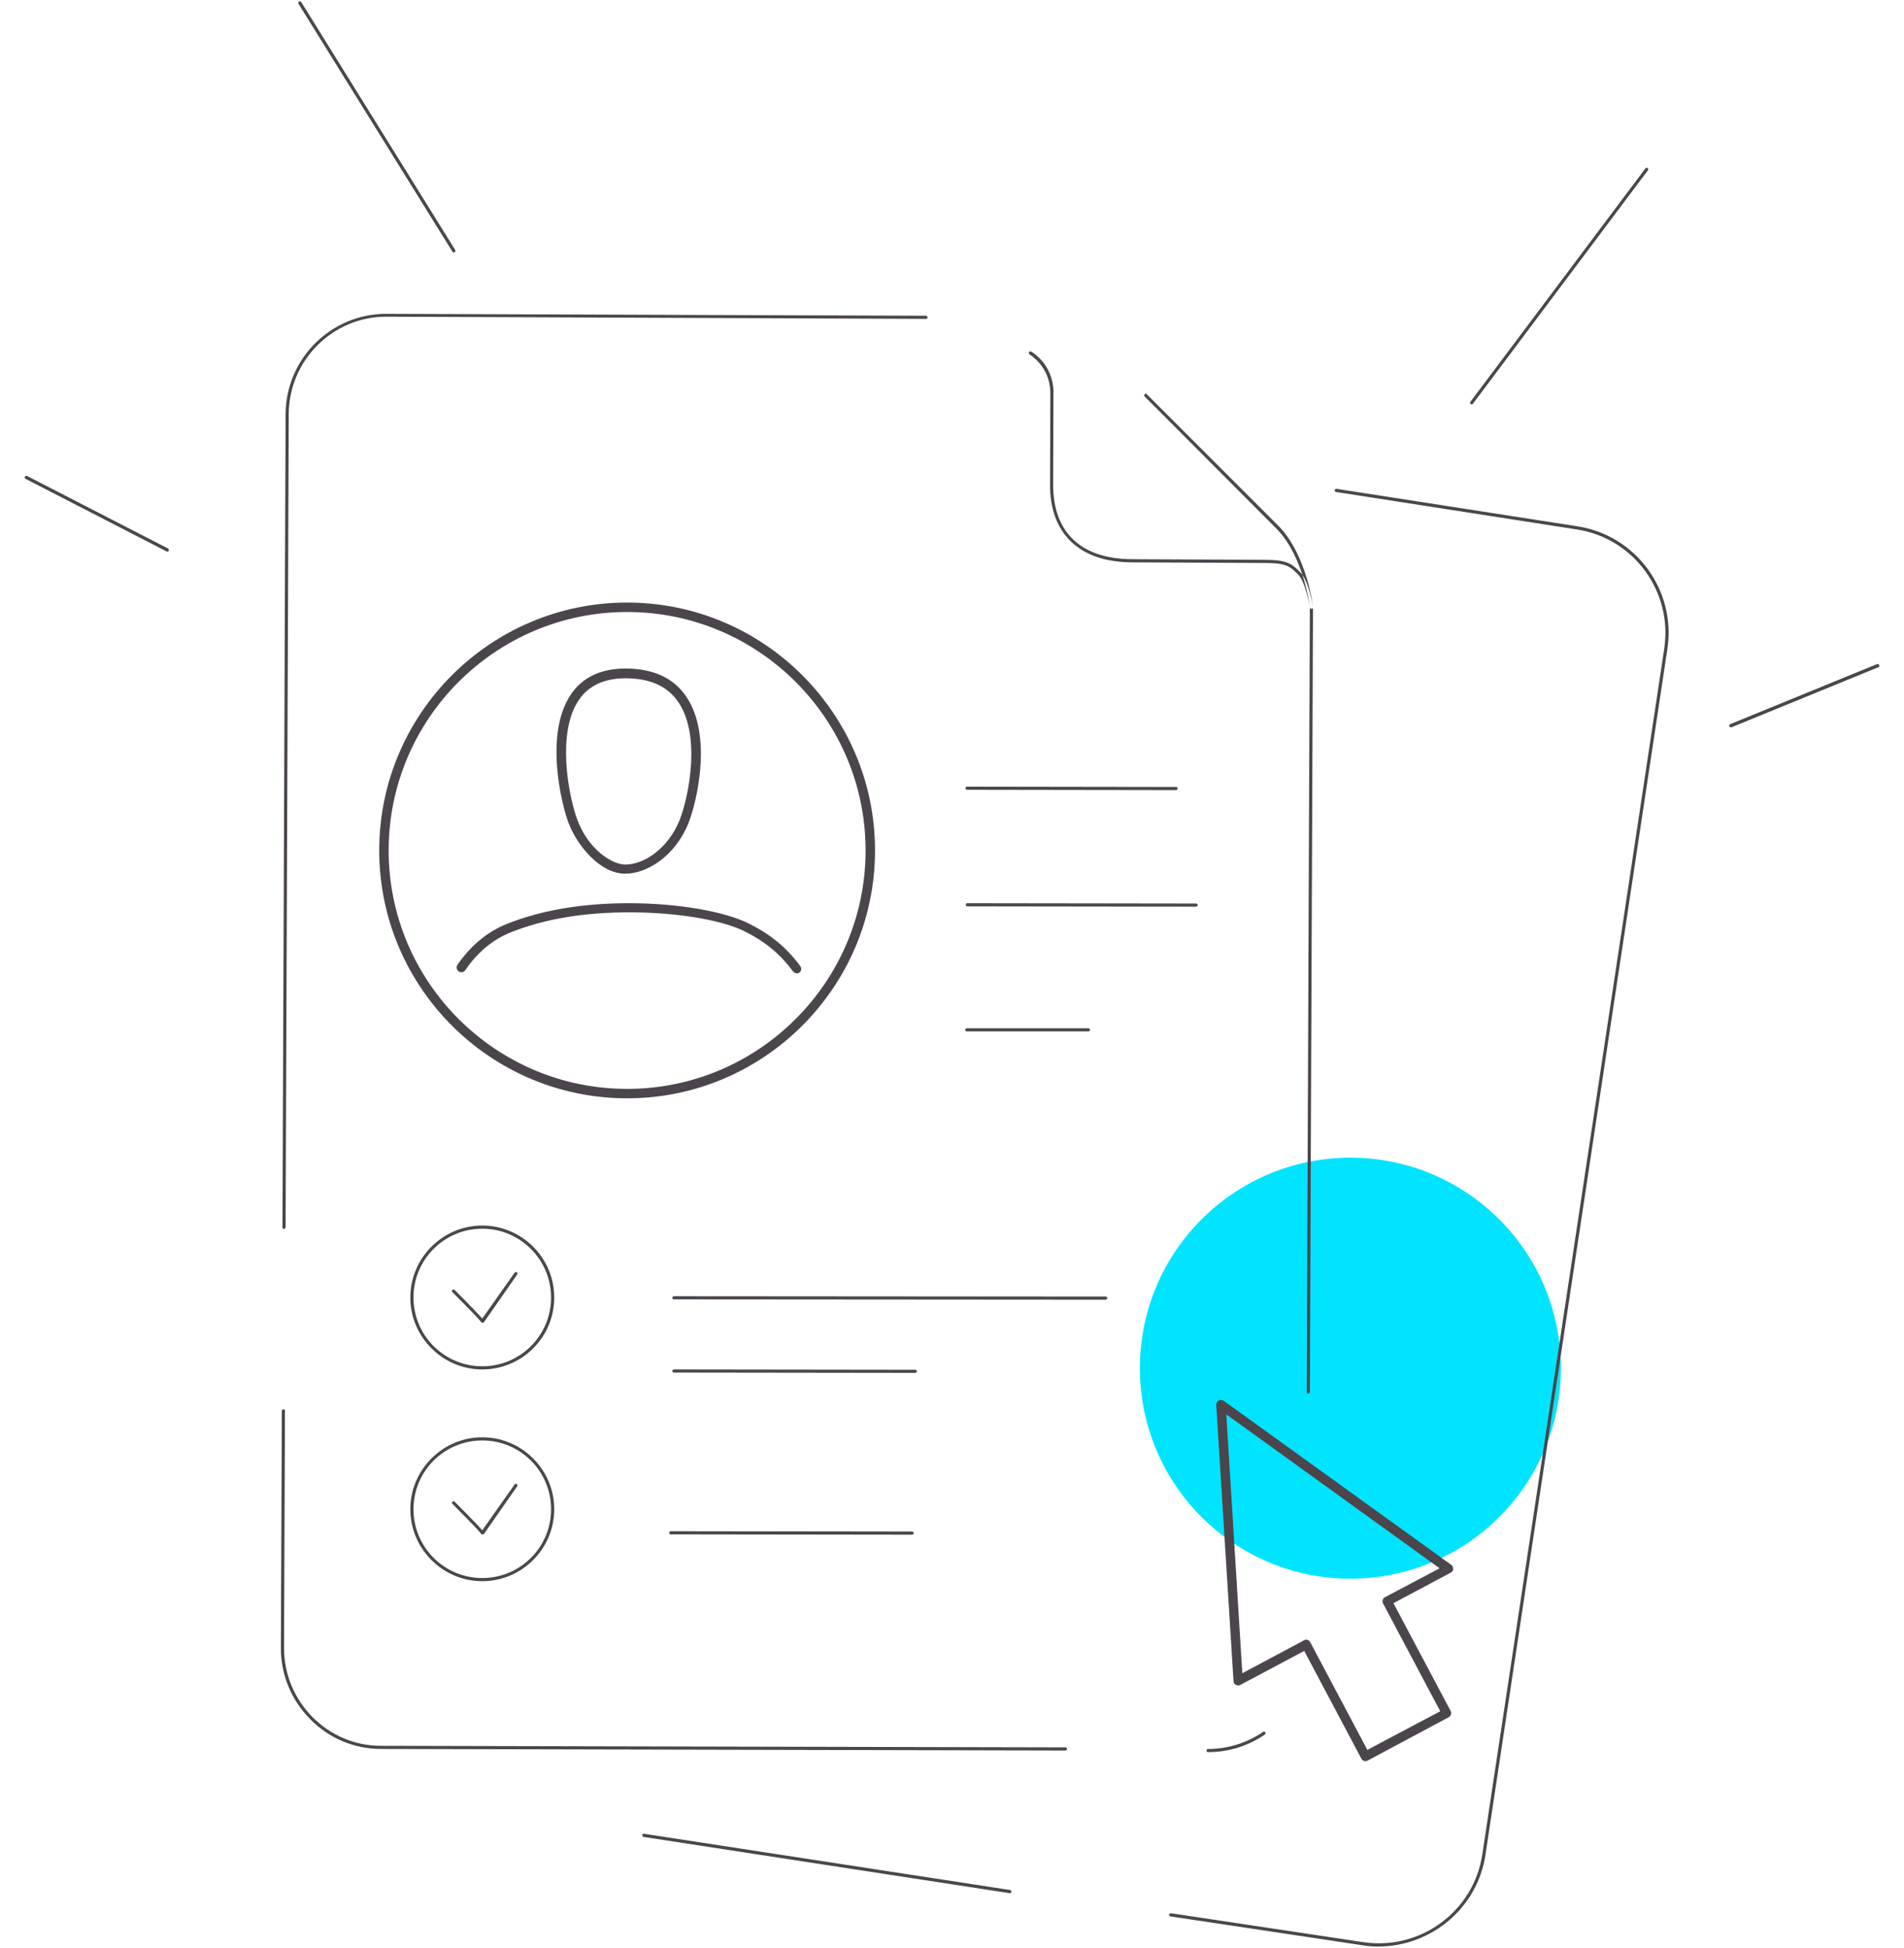 <?xml version="1.0" encoding="utf-8"?>
<!-- Generator: Adobe Illustrator 22.1.0, SVG Export Plug-In . SVG Version: 6.00 Build 0)  -->
<svg version="1.1" id="Layer_1" xmlns="http://www.w3.org/2000/svg" xmlns:xlink="http://www.w3.org/1999/xlink" x="0px" y="0px"
	 viewBox="0 0 606 620" style="enable-background:new 0 0 606 620;" xml:space="preserve">
<style type="text/css">
	.st0{fill:#00E4FF;}
	.st1{fill:#4B454C;}
</style>
<circle id="illustration-bg" class="st0" cx="429.8" cy="435.5" r="67"/>
<path id="illustration" class="st1" d="M416.4,443.6C416.4,443.6,416.4,443.6,416.4,443.6c-0.3,0-0.5-0.2-0.5-0.5l1-249.8l0,0
	c0,0-1.3-7.9-3.7-10.4c-2.6-2.6-3.7-3.7-10.7-3.7l-42.3-0.2c-16.6-0.1-26.1-9.1-26-24.9l0.1-29.5c-0.3-8.2-6.6-11.7-6.6-11.8
	c-0.2-0.1-0.3-0.4-0.2-0.7c0.1-0.2,0.4-0.3,0.7-0.2c0.3,0.2,6.8,3.9,7.1,12.6l-0.1,29.6c-0.1,15.3,8.8,23.8,25,23.9l42.3,0.2
	c7.2,0,8.6,1.2,11.4,4c2.6,2.7,4,10.7,4,11l-1,249.8C416.9,443.4,416.7,443.6,416.4,443.6z M402.6,552.1c0.2-0.2,0.3-0.5,0.1-0.7
	s-0.5-0.3-0.7-0.1c-5.2,3.5-11.2,5.4-17.4,5.4c0,0-0.1,0-0.1,0c-0.3,0-0.5,0.2-0.5,0.5c0,0.3,0.2,0.5,0.5,0.5c0,0,0.1,0,0.1,0
	C391,557.7,397.2,555.8,402.6,552.1z M339.6,556.7c0-0.3-0.2-0.5-0.5-0.5l-217.9-0.5c-8.2,0-16-3.3-21.8-9.2c-5.8-5.9-9-13.7-9-21.9
	l0.3-75.5c0-0.3-0.2-0.5-0.5-0.5c0,0,0,0,0,0c-0.3,0-0.5,0.2-0.5,0.5l-0.3,75.5c0,8.5,3.3,16.5,9.3,22.6c6,6.1,14,9.5,22.6,9.5
	l217.9,0.5h0C339.4,557.2,339.6,556.9,339.6,556.7z M90.9,390.6l1-258.9c0.1-17,14-30.9,31-30.9c0,0,0.1,0,0.1,0l171.7,0.7
	c0,0,0,0,0,0c0.3,0,0.5-0.2,0.5-0.5c0-0.3-0.2-0.5-0.5-0.5l-31.2-0.1c0,0,0,0,0,0L123,99.9c0,0-0.1,0-0.1,0
	c-17.6,0-31.9,14.3-32,31.9l-1,258.9c0,0.3,0.2,0.5,0.5,0.5c0,0,0,0,0,0C90.6,391.1,90.9,390.9,90.9,390.6z M417.5,193.8
	c0.3,0,0.5-0.3,0.4-0.6c0-0.2-1.9-16.2-10.7-25.5L365,125.5c-0.2-0.2-0.5-0.2-0.7,0c-0.2,0.2-0.2,0.5,0,0.7l42.2,42.3
	c8.6,9,10.4,24.7,10.4,24.9C417,193.6,417.2,193.8,417.5,193.8C417.5,193.8,417.5,193.8,417.5,193.8z M321.9,602.2
	c0-0.3-0.1-0.5-0.4-0.6L205,583.7c-0.3,0-0.5,0.1-0.6,0.4c0,0.3,0.1,0.5,0.4,0.6l116.5,17.9c0,0,0.1,0,0.1,0
	C321.7,602.6,321.9,602.4,321.9,602.2z M472.8,590.3l57.9-383.8c2.8-18.7-10.1-36.2-28.8-39l-76.5-11.9c-0.3,0-0.5,0.1-0.6,0.4
	c0,0.3,0.1,0.5,0.4,0.6l76.5,11.9c18.2,2.7,30.7,19.7,28,37.9l-57.9,383.8c-2.7,18.2-19.7,30.7-37.9,28l-61.2-9.2
	c-0.3,0-0.5,0.1-0.6,0.4c0,0.3,0.1,0.5,0.4,0.6l61.2,9.2c1.7,0.3,3.4,0.4,5.1,0.4C455.6,619.5,470.3,607.3,472.8,590.3z
	 M352.4,413.2c0-0.3-0.2-0.5-0.5-0.5l-137.4-0.1h0c-0.3,0-0.5,0.2-0.5,0.5c0,0.3,0.2,0.5,0.5,0.5l137.4,0.1c0,0,0,0,0,0
	C352.2,413.7,352.4,413.5,352.4,413.2z M291.8,436.5c0-0.3-0.2-0.5-0.5-0.5l-76.8-0.1h0c-0.3,0-0.5,0.2-0.5,0.5
	c0,0.3,0.2,0.5,0.5,0.5l76.8,0.1h0C291.6,437,291.8,436.7,291.8,436.5z M290.8,488c0-0.3-0.2-0.5-0.5-0.5l-76.8-0.1h0
	c-0.3,0-0.5,0.2-0.5,0.5c0,0.3,0.2,0.5,0.5,0.5l76.8,0.1h0C290.6,488.5,290.8,488.3,290.8,488z M374.8,251c0-0.3-0.2-0.5-0.5-0.5
	l-66.5-0.1l0,0c-0.3,0-0.5,0.2-0.5,0.5c0,0.3,0.2,0.5,0.5,0.5l66.5,0.1c0,0,0,0,0,0C374.6,251.5,374.8,251.3,374.8,251z
	 M381.2,288.1c0-0.3-0.2-0.5-0.5-0.5l-72.8-0.1c0,0,0,0,0,0c-0.3,0-0.5,0.2-0.5,0.5c0,0.3,0.2,0.5,0.5,0.5l72.8,0.1c0,0,0,0,0,0
	C380.9,288.6,381.2,288.4,381.2,288.1z M346.9,327.8c0-0.3-0.2-0.5-0.5-0.5l-38.7,0l0,0c-0.3,0-0.5,0.2-0.5,0.5
	c0,0.3,0.2,0.5,0.5,0.5l38.7,0l0,0C346.7,328.3,346.9,328.1,346.9,327.8z M278.5,270.7c0-43.5-35.4-78.9-78.9-78.9
	c-43.5,0-78.9,35.4-78.9,78.9c0,43.5,35.4,78.9,78.9,78.9C243.1,349.6,278.5,314.2,278.5,270.7z M275.5,270.7
	c0,41.8-34,75.9-75.9,75.9c-41.8,0-75.9-34-75.9-75.9c0-41.8,34-75.9,75.9-75.9C241.5,194.8,275.5,228.9,275.5,270.7z M254.4,309.6
	c0.7-0.5,0.8-1.4,0.3-2.1c-4.3-5.8-9.2-9.9-16.1-13.4c-7.8-4-22.9-6.6-38.4-6.6c-14.8,0-27.9,2.2-38.9,6.6
	c-6.2,2.5-11.5,6.9-15.7,13c-0.5,0.7-0.3,1.6,0.4,2.1c0.7,0.5,1.6,0.3,2.1-0.4c3.9-5.7,8.7-9.7,14.4-12c10.7-4.3,23.4-6.4,37.8-6.4
	c15.1,0,29.6,2.4,37,6.2c6.5,3.3,11.1,7.2,15.1,12.6c0.3,0.4,0.7,0.6,1.2,0.6C253.8,309.9,254.1,309.8,254.4,309.6z M219.2,261.8
	c2.5-6.4,7.7-27.6-0.8-40.1c-4-5.9-10.5-8.9-19.3-8.9c-7.7,0-13.6,2.7-17.3,8.1c-8.7,12.6-3,35.4-0.9,40.9
	c2.5,6.8,9.8,16.3,18.1,16.3C205.9,278.1,215,272.5,219.2,261.8z M215.9,223.5c7.2,10.5,3.4,29.7,0.5,37.3
	c-3.7,9.4-11.5,14.4-17.4,14.4c-4,0-11.7-4.6-15.3-14.4c-2.8-7.6-6.6-27.7,0.6-38.1c3.1-4.5,8.1-6.8,14.8-6.8
	C206.8,215.9,212.5,218.4,215.9,223.5z M154,420.9l10.6-15.2c0.2-0.2,0.1-0.5-0.1-0.7c-0.2-0.2-0.5-0.1-0.7,0.1l-10.3,14.6
	c-0.8-0.9-3-3.3-8.8-9.1c-0.2-0.2-0.5-0.2-0.7,0c-0.2,0.2-0.2,0.5,0,0.7c8.1,8.1,9.1,9.4,9.1,9.5c0.1,0.1,0.2,0.2,0.4,0.2
	c0,0,0,0,0,0C153.7,421.1,153.9,421,154,420.9z M176.4,413c0-12.6-10.3-22.9-22.9-22.9s-22.9,10.3-22.9,22.9
	c0,12.6,10.3,22.9,22.9,22.9S176.4,425.7,176.4,413z M175.4,413c0,12.1-9.8,21.9-21.9,21.9s-21.9-9.8-21.9-21.9s9.8-21.9,21.9-21.9
	S175.4,401,175.4,413z M154,488.3l10.6-15.2c0.2-0.2,0.1-0.5-0.1-0.7c-0.2-0.2-0.5-0.1-0.7,0.1l-10.3,14.6c-0.8-0.9-3-3.3-8.8-9.1
	c-0.2-0.2-0.5-0.2-0.7,0c-0.2,0.2-0.2,0.5,0,0.7c8.1,8.1,9.1,9.4,9.1,9.5c0.1,0.1,0.2,0.2,0.4,0.2c0,0,0,0,0,0
	C153.7,488.5,153.9,488.4,154,488.3z M176.4,480.4c0-12.6-10.3-22.9-22.9-22.9s-22.9,10.3-22.9,22.9c0,12.6,10.3,22.9,22.9,22.9
	S176.4,493,176.4,480.4z M175.4,480.4c0,12.1-9.8,21.9-21.9,21.9s-21.9-9.8-21.9-21.9s9.8-21.9,21.9-21.9S175.4,468.3,175.4,480.4z
	 M53.7,175.3c0.1-0.2,0-0.5-0.2-0.7L8.6,151.5c-0.2-0.1-0.5,0-0.7,0.2c-0.1,0.2,0,0.5,0.2,0.7L53,175.5c0.1,0,0.2,0.1,0.2,0.1
	C53.5,175.6,53.6,175.5,53.7,175.3z M144.7,80.3c0.2-0.1,0.3-0.5,0.2-0.7l-49-78.9c-0.1-0.2-0.5-0.3-0.7-0.2C94.9,0.7,94.9,1,95,1.2
	l49,78.9c0.1,0.2,0.3,0.2,0.4,0.2C144.5,80.4,144.6,80.4,144.7,80.3z M551.1,231.5l46.7-19.1c0.3-0.1,0.4-0.4,0.3-0.7
	c-0.1-0.3-0.4-0.4-0.7-0.3l-46.7,19.1c-0.3,0.1-0.4,0.4-0.3,0.7c0.1,0.2,0.3,0.3,0.5,0.3C550.9,231.5,551,231.5,551.1,231.5z
	 M468.8,128.5l55.7-74.3c0.2-0.2,0.1-0.5-0.1-0.7c-0.2-0.2-0.5-0.1-0.7,0.1L468,127.9c-0.2,0.2-0.1,0.5,0.1,0.7
	c0.1,0.1,0.2,0.1,0.3,0.1C468.6,128.7,468.7,128.7,468.8,128.5z M435.3,560.4l25.8-13.8c0.7-0.4,1-1.3,0.6-2l-18.2-34.3l18.2-9.7
	c0.5-0.2,0.8-0.7,0.8-1.2s-0.2-1-0.6-1.3l-72.4-52.2c-0.5-0.3-1.1-0.4-1.6-0.1c-0.5,0.3-0.8,0.8-0.8,1.4l5.5,87.9
	c0,0.5,0.3,1,0.8,1.2c0.4,0.2,1,0.3,1.4,0l20.3-10.8l18.2,34.3c0.3,0.5,0.8,0.8,1.3,0.8C434.8,560.6,435,560.5,435.3,560.4z
	 M414.9,522.2l-19.5,10.4l-5.1-82.4l67.9,49l-17.4,9.2c-0.4,0.2-0.6,0.5-0.7,0.9c-0.1,0.4-0.1,0.8,0.1,1.1l18.2,34.3L435.2,557
	l-18.2-34.3c-0.3-0.5-0.8-0.8-1.3-0.8C415.4,522,415.1,522,414.9,522.2z"/>
</svg>
